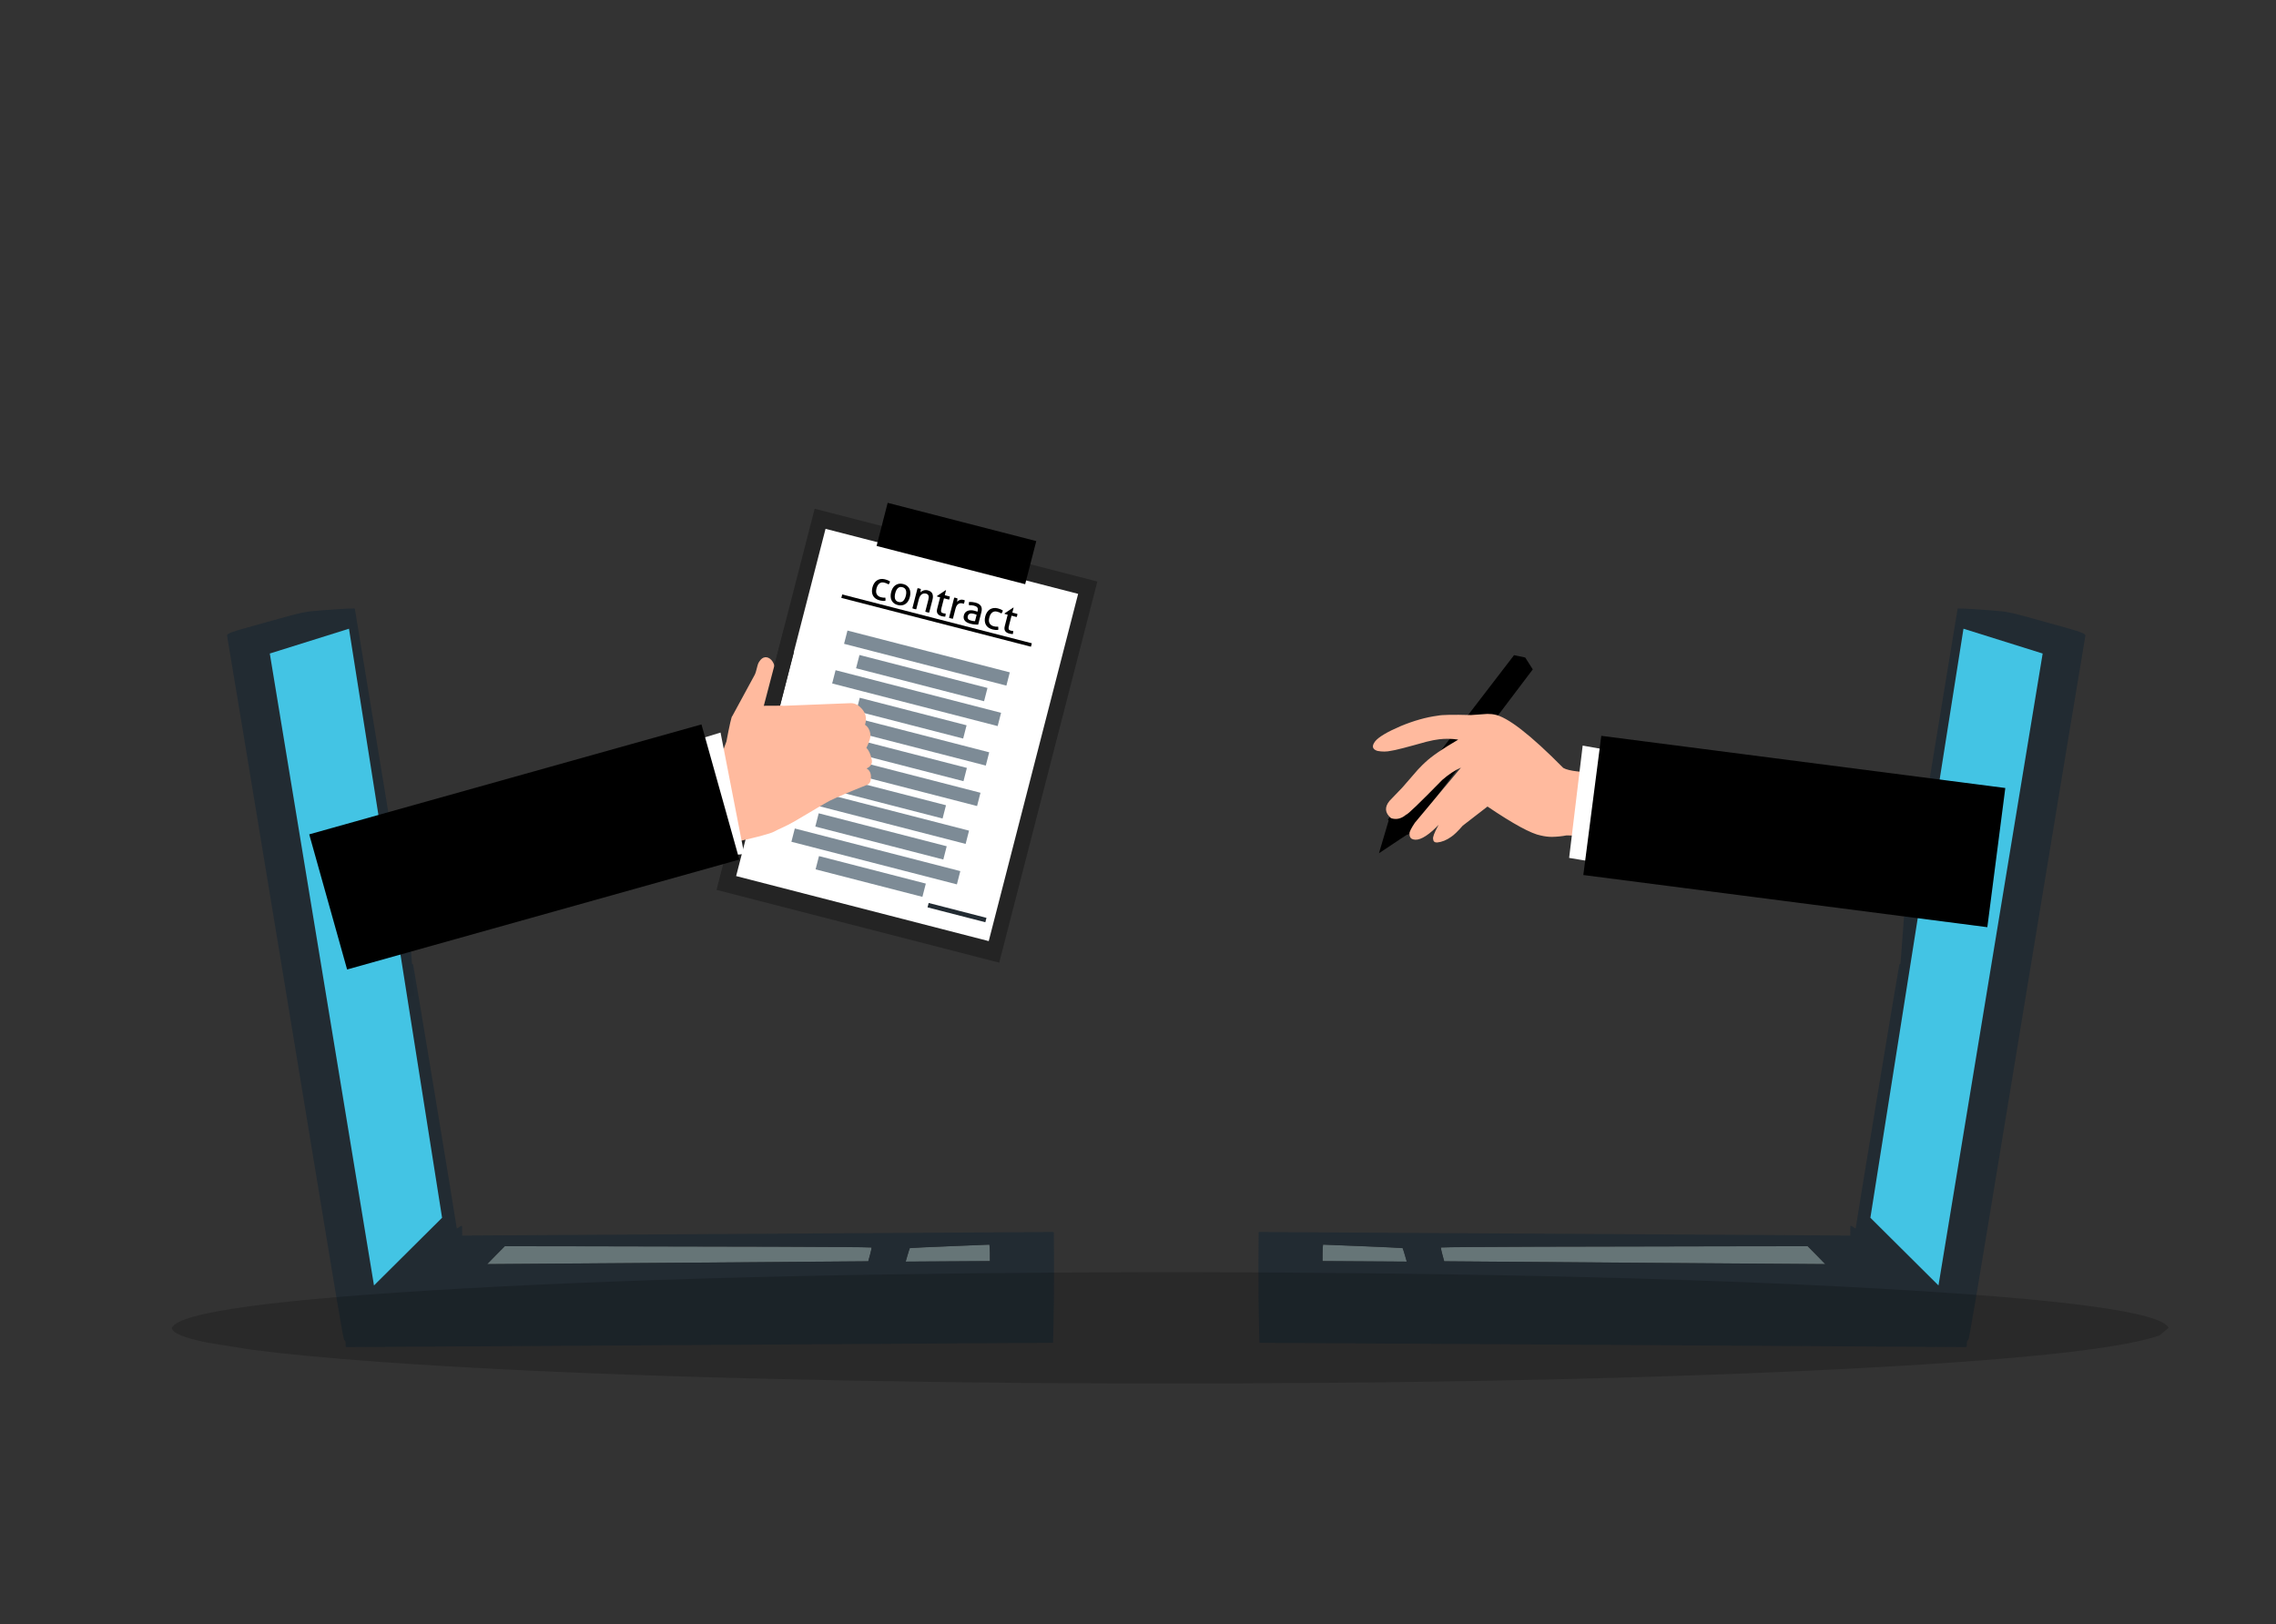 <svg xmlns="http://www.w3.org/2000/svg" xmlns:xlink="http://www.w3.org/1999/xlink" fill="none" width="1146" height="818" viewBox="0 0 1146 818"><rect x="0" y="0" width="1146" height="818" fill="#333333" stroke="none"/><defs><clipPath id="master_svg0_240_384"><rect x="0" y="0" width="1146" height="818" rx="0"></rect></clipPath></defs><g clip-path="url(#master_svg0_240_384)"><g><g><g><path d="M410.2,256.183L481.368,274.506L552.536,292.829Q527.829,388.792,503.122,484.755Q431.954,466.432,360.786,448.109Q385.493,352.146,410.2,256.183Z" fill="#242424" fill-opacity="1" style="mix-blend-mode:passthrough"></path></g></g><g><g><path d="M415.673,266.3L479.265,282.673L542.857,299.045Q520.348,386.473,497.838,473.902Q434.246,457.529,370.654,441.157Q393.163,353.729,415.673,266.3Z" fill="#FFFFFF" fill-opacity="1" style="mix-blend-mode:passthrough"></path></g></g><g><g><path d="M406.192,397.238L447.06,407.759L487.928,418.281Q487.068,421.622,486.208,424.963Q445.34,414.441,404.471,403.919Q405.332,400.578,406.192,397.238Z" fill="#7D8B96" fill-opacity="1" style="mix-blend-mode:passthrough"></path></g></g><g><g><path d="M412.238,409.548L444.463,417.845L476.688,426.141Q475.828,429.482,474.968,432.823Q442.743,424.526,410.518,416.23Q411.378,412.889,412.238,409.548Z" fill="#7D8B96" fill-opacity="1" style="mix-blend-mode:passthrough"></path></g></g><g><g><path d="M400.201,417.203L441.867,427.931L483.532,438.658Q482.672,441.998,481.812,445.339Q440.147,434.612,398.481,423.884Q399.341,420.543,400.201,417.203Z" fill="#7D8B96" fill-opacity="1" style="mix-blend-mode:passthrough"></path></g></g><g><g><path d="M412.375,431.091L466.165,444.94L464.445,451.621L410.655,437.773L412.375,431.091Z" fill="#7D8B96" fill-opacity="1" style="mix-blend-mode:passthrough"></path></g></g><g><g><path d="M416.348,357.788L457.217,368.309L498.085,378.832Q497.225,382.172,496.365,385.513Q455.497,374.991,414.628,364.469Q415.488,361.128,416.348,357.788Z" fill="#7D8B96" fill-opacity="1" style="mix-blend-mode:passthrough"></path></g></g><g><g><path d="M422.395,370.098L454.62,378.395L486.845,386.691Q485.985,390.032,485.125,393.373Q452.9,385.076,420.675,376.78Q421.535,373.439,422.395,370.098Z" fill="#7D8B96" fill-opacity="1" style="mix-blend-mode:passthrough"></path></g></g><g><g><path d="M410.358,377.753L452.024,388.48L493.689,399.208Q492.829,402.548,491.969,405.889Q450.304,395.161,408.638,384.434Q409.498,381.094,410.358,377.753Z" fill="#7D8B96" fill-opacity="1" style="mix-blend-mode:passthrough"></path></g></g><g><g><path d="M422.532,391.641L476.322,405.49L474.602,412.171L420.812,398.323L422.532,391.641Z" fill="#7D8B96" fill-opacity="1" style="mix-blend-mode:passthrough"></path></g></g><g><g><path d="M432.899,351.377L486.688,365.226L484.968,371.907L431.178,358.059L432.899,351.377Z" fill="#7D8B96" fill-opacity="1" style="mix-blend-mode:passthrough"></path></g></g><g><g><path d="M420.725,337.489L462.39,348.216L504.055,358.944Q503.195,362.284,502.335,365.625Q460.67,354.897,419.005,344.17Q419.865,340.829,420.725,337.489Z" fill="#7D8B96" fill-opacity="1" style="mix-blend-mode:passthrough"></path></g></g><g><g><path d="M426.715,317.523L467.583,328.046L508.452,338.567Q507.591,341.908,506.731,345.249Q465.863,334.727,424.995,324.205Q425.855,320.864,426.715,317.523Z" fill="#7D8B96" fill-opacity="1" style="mix-blend-mode:passthrough"></path></g></g><g><g><path d="M432.762,329.834L464.987,338.131L497.212,346.427Q496.352,349.768,495.492,353.109Q463.266,344.812,431.041,336.516Q431.902,333.175,432.762,329.834Z" fill="#7D8B96" fill-opacity="1" style="mix-blend-mode:passthrough"></path></g></g><g><g><path d="M424.071,299.346L471.808,311.636L519.545,323.927Q519.322,324.793,519.099,325.66Q471.362,313.37,423.624,301.079Q423.847,300.213,424.071,299.346Z" fill="#000000" fill-opacity="1" style="mix-blend-mode:passthrough"></path></g></g><g><g><path d="M467.599,454.701L482.151,458.448L496.703,462.194Q496.418,463.301,496.133,464.408Q481.581,460.662,467.029,456.915Q467.314,455.808,467.599,454.701Z" fill="#222B32" fill-opacity="1" style="mix-blend-mode:passthrough"></path></g></g><g><g><path d="M446.962,253.209L484.371,262.84L521.78,272.472Q518.986,283.325,516.191,294.178Q478.783,284.546,441.374,274.915Q444.168,264.062,446.962,253.209Z" fill="#000000" fill-opacity="1" style="mix-blend-mode:passthrough"></path></g></g><g><g><path d="M762.346,329.92L698.789,412.707L708.758,420.457L771.775,337.078L767.976,331.095L762.346,329.92Z" fill="#000000" fill-opacity="1" style="mix-blend-mode:passthrough"></path></g></g><g><g><path d="M709.635,419.482L694.333,429.657Q696.92,420.916,699.506,412.175L709.635,419.482Z" fill="#000000" fill-opacity="1" style="mix-blend-mode:passthrough"></path></g></g><g><g><path d="M492.672,494.006L492.672,494.006L492.672,494.006Z" fill="#000000" fill-opacity="1" style="mix-blend-mode:passthrough"></path></g></g><g><g><path d="M490.27,309.071Q490.586,309.152,491.029,309.308Q491.473,309.464,491.758,309.58L490.931,312.795Q490.531,312.797,490.022,312.729Q489.539,312.647,489.085,312.53Q488.73,312.439,488.346,312.298Q487.962,312.157,487.672,311.893Q487.402,311.634,487.271,311.243Q487.141,310.852,487.293,310.26Q487.532,309.333,488.299,309.047Q489.047,308.756,490.27,309.071ZM454.368,295.685Q455.729,296.035,456.126,297.189Q456.528,298.323,456.076,300.078Q455.624,301.833,454.719,302.652Q453.815,303.471,452.454,303.12Q451.093,302.77,450.696,301.616Q450.319,300.467,450.771,298.712Q451.222,296.957,452.127,296.138Q453.007,295.334,454.368,295.685ZM467.126,297.266Q466.515,297.108,465.956,297.154Q465.403,297.18,464.937,297.354Q464.477,297.509,464.075,297.763Q463.693,298.022,463.409,298.307Q463.496,297.971,463.568,297.443Q463.636,296.935,463.653,296.624Q463.446,296.529,463.254,296.458Q463.082,296.393,462.865,296.337Q462.648,296.281,462.426,296.245Q462.223,296.214,461.996,296.197L459.391,306.315Q459.598,306.411,459.869,306.501Q460.14,306.592,460.357,306.648Q460.574,306.704,460.856,306.755Q461.117,306.802,461.344,306.818L462.664,301.69Q462.903,300.763,463.312,300.154Q463.697,299.559,464.178,299.241Q464.66,298.923,465.203,298.853Q465.747,298.783,466.3,298.925Q467.246,299.168,467.508,299.951Q467.774,300.713,467.413,302.114L465.9,307.991Q466.107,308.086,466.378,308.177Q466.629,308.263,466.846,308.319Q467.063,308.375,467.344,308.426Q467.626,308.477,467.853,308.494L469.503,302.084Q470.006,300.131,469.436,298.912Q468.862,297.713,467.126,297.266ZM481.306,301.085Q481.089,301.029,480.887,300.998Q480.685,300.967,480.457,300.95L477.853,311.068Q478.079,311.169,478.35,311.26Q478.601,311.345,478.818,311.401Q479.035,311.457,479.317,311.508Q479.578,311.555,479.805,311.571L481.1,306.542Q481.364,305.516,481.768,304.926Q482.153,304.331,482.644,304.058Q483.115,303.78,483.649,303.749Q484.158,303.733,484.69,303.87L484.966,303.941Q485.124,303.982,485.272,304.062Q485.372,303.835,485.478,303.589Q485.563,303.338,485.624,303.101Q485.68,302.884,485.711,302.682Q485.742,302.479,485.748,302.292Q485.635,302.241,485.463,302.176L485.147,302.095Q484.082,301.821,483.265,302.136Q482.467,302.456,481.88,303.02Q481.967,302.685,482.035,302.177Q482.097,301.688,482.114,301.377Q481.947,301.292,481.735,301.216Q481.523,301.141,481.306,301.085ZM476.191,297.181L471.824,300.095L471.832,300.391L473.37,300.788L471.892,306.526Q471.481,308.124,472.112,309.023Q472.723,309.916,474.143,310.282Q474.637,310.409,475.086,310.461Q475.53,310.533,475.95,310.536Q476.031,310.221,476.098,309.796Q476.185,309.377,476.148,308.947Q475.896,308.945,475.585,308.928Q475.279,308.892,474.944,308.805Q474.51,308.693,474.24,308.519Q473.984,308.369,473.877,308.047Q473.786,307.75,473.834,307.237Q473.902,306.728,474.115,305.9L475.303,301.285L477.867,301.945Q477.957,301.758,478.028,301.566Q478.098,301.374,478.154,301.157Q478.261,300.742,478.268,300.387L475.704,299.727L476.349,297.222L476.191,297.181ZM510.214,305.941L505.847,308.854L505.855,309.151L507.393,309.547L505.915,315.286Q505.504,316.884,506.135,317.782Q506.746,318.676,508.166,319.041Q508.659,319.168,509.108,319.221Q509.553,319.293,509.972,319.296Q510.054,318.98,510.121,318.556Q510.208,318.137,510.171,317.707Q509.919,317.705,509.608,317.688Q509.302,317.651,508.967,317.565Q508.533,317.453,508.262,317.278Q508.007,317.128,507.9,316.807Q507.809,316.509,507.857,315.996Q507.924,315.488,508.138,314.659L509.326,310.044L511.89,310.705Q511.98,310.517,512.051,310.325Q512.121,310.133,512.177,309.916Q512.284,309.502,512.291,309.146L509.727,308.486L510.372,305.981L510.214,305.941ZM445.608,291.726Q444.385,291.411,443.352,291.587Q442.318,291.762,441.504,292.31Q440.71,292.862,440.145,293.747Q439.581,294.632,439.292,295.757Q438.667,298.183,439.578,299.953Q440.495,301.703,443.019,302.353Q444.518,302.739,445.799,302.585Q445.891,302.146,445.879,301.701Q445.867,301.256,445.781,300.94Q445.217,301.005,444.684,300.951Q444.171,300.904,443.579,300.751Q442.1,300.37,441.48,299.264Q440.855,298.178,441.343,296.285Q441.769,294.628,442.778,293.815Q443.786,293.002,445.305,293.393Q446.548,293.713,447.428,294.297Q447.672,294.003,447.887,293.575Q448.078,293.161,448.164,292.826Q447.648,292.461,447.042,292.2Q446.436,291.939,445.608,291.726ZM454.779,294.087Q453.596,293.782,452.602,293.968Q451.608,294.154,450.833,294.711Q450.059,295.269,449.514,296.159Q448.989,297.055,448.7,298.179Q448.41,299.303,448.457,300.346Q448.484,301.383,448.893,302.246Q449.302,303.108,450.083,303.751Q450.869,304.374,452.053,304.679Q453.236,304.983,454.23,304.797Q455.219,304.631,455.994,304.074Q456.768,303.516,457.313,302.626Q457.838,301.73,458.127,300.606Q458.417,299.482,458.37,298.439Q458.342,297.402,457.933,296.54Q457.525,295.677,456.744,295.034Q455.963,294.392,454.779,294.087ZM491.09,303.436Q490.341,303.243,489.502,303.153Q488.662,303.063,487.936,303.107Q487.702,304.014,487.909,304.762Q488.527,304.732,489.169,304.771Q489.786,304.824,490.477,305.002Q491.601,305.292,492.076,305.897Q492.551,306.504,492.251,307.667L492.155,308.042Q491.889,307.931,491.485,307.785Q491.095,307.664,490.464,307.501Q489.616,307.283,488.791,307.302Q487.971,307.301,487.267,307.583Q486.569,307.844,486.046,308.404Q485.549,308.949,485.33,309.797Q485.107,310.665,485.245,311.352Q485.384,312.04,485.835,312.577Q486.265,313.108,487.009,313.489Q487.732,313.864,488.699,314.113Q489.724,314.377,490.756,314.454Q491.783,314.55,492.514,314.57L494.144,308.239Q494.652,306.266,493.86,305.095Q493.062,303.943,491.09,303.436ZM502.411,306.351Q501.188,306.036,500.155,306.211Q499.121,306.387,498.307,306.934Q497.513,307.487,496.949,308.372Q496.384,309.257,496.095,310.381Q495.47,312.807,496.382,314.577Q497.298,316.327,499.823,316.977Q501.322,317.363,502.602,317.209Q502.694,316.77,502.682,316.325Q502.671,315.88,502.584,315.564Q502.02,315.629,501.487,315.576Q500.974,315.528,500.382,315.376Q498.903,314.995,498.283,313.889Q497.659,312.803,498.146,310.909Q498.573,309.253,499.581,308.44Q500.59,307.627,502.108,308.018Q503.351,308.338,504.231,308.922Q504.475,308.627,504.69,308.199Q504.881,307.785,504.967,307.45Q504.451,307.086,503.846,306.825Q503.24,306.564,502.411,306.351Z" fill="#000000" fill-opacity="1" style="mix-blend-mode:passthrough"></path></g></g><g><g><path d="M910.168,627.504L910.194,627.514L914.87,632.248L914.871,632.25L919.05,636.525L919.023,636.588L823.403,635.904L823.403,635.904L727.191,635.16L727.156,635.133L726.234,631.754L726.234,631.754L726.233,631.75C725.767,630.102,725.505,628.727,725.478,628.203L725.482,628.204L725.502,628.227L725.507,628.158C727.994,627.975,749.628,627.852,775.633,627.758L775.637,627.758L775.638,627.757L779.121,627.751L779.911,627.75L780.714,627.749C808.193,627.702,846.097,627.638,868.06,627.569L868.063,627.569L868.063,627.569L910.168,627.504Z" fill="#677678" fill-opacity="0.996" style="mix-blend-mode:passthrough"></path></g></g><g><g><path d="M666.205,626.711L666.207,626.711C666.66,626.727,667.641,626.766,669.17,626.828L669.171,626.827L675.039,627.065L686.356,627.523L686.357,627.522C696.54,627.931,705.001,628.33,706.245,628.466L706.24,628.541L706.245,628.542C706.246,628.544,706.247,628.546,706.248,628.548L706.248,628.548L706.282,628.497C706.467,628.944,706.945,630.385,707.437,632.081L707.437,632.081L708.352,635.261L708.302,635.327L665.93,635.072L665.878,635.019L665.904,630.833C665.916,628.827,666.031,627.267,666.15,626.751L666.2,626.71L666.205,626.711Z" fill="#677678" fill-opacity="0.996" style="mix-blend-mode:passthrough"></path></g></g><g><g><path d="M880.261,630.176L880.261,630.178L880.261,630.178L880.261,630.176Z" fill="#000000" fill-opacity="0.996" style="mix-blend-mode:passthrough"></path></g></g><g><g><path d="M1018.503,598.214Q1018.503,598.215,1018.503,598.214Z" fill="#FFFFFF" fill-opacity="0.996" style="mix-blend-mode:passthrough"></path></g></g><g><g><path d="M913.331,685.526L913.331,685.526L913.331,685.526Z" fill="#FFFFFF" fill-opacity="1" style="mix-blend-mode:passthrough"></path></g></g><g><g><path d="M992.814,306.684L992.814,306.684L992.814,306.686L992.814,306.684L992.814,306.684L992.814,306.684L992.814,306.686Q992.814,306.684,992.814,306.684Z" fill="#3C464F" fill-opacity="0.996" style="mix-blend-mode:passthrough"></path></g></g><g><g><path d="" fill="#3C464F" fill-opacity="0.996" style="mix-blend-mode:passthrough"></path></g></g><g><g><path d="M989.285,306.483L989.288,306.484L989.288,306.484L989.288,306.483L989.285,306.484L989.285,306.483ZM665.909,626.745C665.937,626.752,665.962,626.754,665.985,626.754L665.985,626.754L665.914,626.745L665.909,626.745ZM725.302,628.218C725.289,628.22,725.283,628.222,725.283,628.222L725.285,628.223C725.289,628.222,725.296,628.221,725.306,628.218L725.302,628.218ZM706.372,628.535C706.379,628.537,706.383,628.538,706.385,628.538L706.387,628.539C706.387,628.538,706.384,628.537,706.377,628.535L706.372,628.535ZM910.168,627.54L868.064,627.605L868.064,627.605C845.66,627.675,806.729,627.741,779.121,627.788L775.638,627.794L775.638,627.795C749.628,627.889,727.998,628.012,725.51,628.195L725.514,628.196C725.539,628.711,725.801,630.087,726.268,631.74L726.27,631.743L727.192,635.123L823.404,635.866L823.404,635.866L919.024,636.552L914.844,632.274L910.168,627.54ZM666.2,626.762C666.083,627.273,665.968,628.827,665.955,630.833L665.93,635.02L708.302,635.275L707.388,632.095C706.895,630.399,706.417,628.957,706.235,628.516L706.239,628.516C704.997,628.382,696.541,627.983,686.355,627.574L686.355,627.574L675.037,627.116L669.169,626.879L669.169,626.879C667.666,626.818,666.63,626.778,666.205,626.762L666.2,626.762ZM990.579,675.035L990.581,675.035L990.583,675.035L990.579,675.035L990.579,675.035ZM986.02,306.409C986.022,306.409,986.024,306.409,986.026,306.409L989.288,306.483L989.288,306.484L989.294,306.483C991.072,306.547,996.736,306.902,1001.873,307.309L1001.898,307.31L1001.898,307.31L1001.924,307.312C1011.266,308.01,1011.383,308.029,1030.627,313.432L1030.627,313.432C1048.237,318.302,1050.308,318.879,1049.992,320.336L1049.986,320.356L1049.986,320.356C1049.695,321.732,1037.259,396.89,1022.235,488.099L1016.624,522.172L1012.301,548.431C993.275,663.972,991.625,673.892,991.027,674.798L991.027,674.798C990.917,674.964,990.775,675.025,990.637,675.034L990.638,675.034C990.525,675.161,990.348,675.685,990.343,676.444L990.334,677.996C990.333,678.092,990.294,678.183,990.226,678.25C990.158,678.318,990.066,678.355,989.97,678.355L634.458,676.2C634.263,676.198,634.104,676.042,634.099,675.847L633.847,664.508C633.671,658.299,633.585,645.881,633.639,636.949L633.737,620.744C633.739,620.545,633.901,620.384,634.101,620.385L931.649,622.187L931.662,620.088L931.677,617.627C931.678,617.496,931.75,617.375,931.867,617.312C931.921,617.283,931.981,617.268,932.04,617.268C932.108,617.269,932.175,617.289,932.234,617.327L933.566,618.19L933.576,618.197C933.955,618.461,934.212,618.581,934.358,618.624L934.358,618.624C934.943,613.991,955.798,487.944,956.334,485.761L956.334,485.761C956.332,485.761,956.35,485.692,956.394,485.625L956.394,485.625C956.489,485.482,956.655,485.454,956.664,485.453L956.664,485.453C956.807,485.421,957.075,485.414,957.394,485.416C958.849,485.425,962.35,485.64,966.344,485.953L966.346,485.954C970.168,486.222,972.481,486.367,973.977,486.376C975.742,486.387,976.295,486.206,976.816,485.862L976.824,485.857C978.121,485.052,978.729,483.306,978.248,481.733L978.247,481.731C977.762,480.108,975.488,479.41,966.4,478.919L966.4,478.919C961.471,478.698,958.464,478.363,957.882,477.937L957.882,477.937C957.807,477.883,957.663,477.754,957.665,477.542C957.665,477.522,957.667,477.503,957.667,477.5L957.667,477.5C957.744,476.719,963.997,438.295,971.667,391.778L971.667,391.778L985.662,306.712C985.691,306.536,985.843,306.408,986.02,306.409Z" fill="#222B32" fill-opacity="1" style="mix-blend-mode:passthrough"></path></g></g><g><g><path d="M967.671,451.723L963.58,451.416L959.488,451.108Q957.592,476.296,955.695,501.483Q959.787,501.791,963.878,502.1Q965.775,476.912,967.671,451.723Z" fill="#222B32" fill-opacity="0.996" style="mix-blend-mode:passthrough"></path></g></g><g><g><path d="M1028.511,329.09L1008.576,322.844L988.641,316.599L941.766,613.218Q958.908,630.258,976.05,647.298L1028.511,329.09Z" fill="#44C5E5" fill-opacity="0.996" style="mix-blend-mode:passthrough"></path></g></g><g><g><path d="M254.19,627.503L254.164,627.514L249.487,632.248L249.487,632.249L245.308,636.525L245.335,636.588L340.955,635.904L340.955,635.904L437.167,635.16L437.202,635.133L438.124,631.754L438.124,631.754L438.125,631.75C438.591,630.103,438.853,628.727,438.88,628.203L438.876,628.204L438.856,628.227L438.851,628.158C436.364,627.975,414.73,627.852,388.725,627.758L388.721,627.759L388.72,627.757L385.237,627.751L384.446,627.75L383.644,627.748C356.165,627.702,318.26,627.637,296.298,627.569L296.295,627.569L296.294,627.568L254.19,627.503Z" fill="#677678" fill-opacity="0.996" style="mix-blend-mode:passthrough"></path></g></g><g><g><path d="M498.152,626.711L498.151,626.712C497.698,626.727,496.717,626.766,495.188,626.828L495.187,626.827L489.318,627.065L478.002,627.523L478.001,627.522C467.817,627.932,459.356,628.33,458.113,628.466L458.117,628.541L458.113,628.542C458.112,628.544,458.111,628.546,458.11,628.549L458.11,628.549L458.075,628.497C457.891,628.944,457.413,630.385,456.92,632.081L456.92,632.083L456.006,635.261L456.056,635.327L498.428,635.072L498.48,635.02L498.454,630.833C498.442,628.827,498.327,627.268,498.208,626.751L498.157,626.711L498.152,626.711Z" fill="#677678" fill-opacity="0.996" style="mix-blend-mode:passthrough"></path></g></g><g><g><path d="M284.097,630.176L284.097,630.178L284.097,630.176L284.097,630.176Z" fill="#000000" fill-opacity="0.996" style="mix-blend-mode:passthrough"></path></g></g><g><g><path d="M224.414,581.191L224.414,581.191Q224.415,581.191,224.414,581.191Z" fill="#FFFFFF" fill-opacity="0.996" style="mix-blend-mode:passthrough"></path></g></g><g><g><path d="M251.027,685.526L251.027,685.526L251.027,685.526Z" fill="#FFFFFF" fill-opacity="1" style="mix-blend-mode:passthrough"></path></g></g><g><g><path d="M171.545,306.684L171.545,306.684L171.545,306.684L171.545,306.684L171.545,306.684Z" fill="#3C464F" fill-opacity="0.996" style="mix-blend-mode:passthrough"></path></g></g><g><g><path d="M179.622,297.073L179.622,297.074L179.622,297.073L179.622,297.073L179.622,297.074L179.622,297.073L179.622,297.073Q179.622,297.073,179.622,297.073Z" fill="#3C464F" fill-opacity="0.996" style="mix-blend-mode:passthrough"></path></g></g><g><g><path d="M175.073,306.482L175.07,306.482L175.07,306.482L175.07,306.482L175.073,306.482ZM498.449,626.744C498.421,626.752,498.396,626.754,498.373,626.754L498.373,626.754L498.444,626.744L498.449,626.744ZM439.056,628.218C439.069,628.22,439.075,628.222,439.075,628.223L439.073,628.223C439.069,628.222,439.061,628.221,439.052,628.218L439.056,628.218ZM457.985,628.535C457.979,628.537,457.975,628.538,457.972,628.538L457.971,628.539C457.971,628.538,457.974,628.537,457.98,628.535L457.985,628.535ZM254.19,627.54L296.294,627.605L296.294,627.605C318.697,627.675,357.629,627.741,385.237,627.788L388.72,627.794L388.72,627.794C414.73,627.889,436.36,628.011,438.848,628.195L438.844,628.196C438.819,628.711,438.557,630.087,438.089,631.74L438.088,631.743L437.166,635.123L340.954,635.866L340.954,635.866L245.334,636.551L249.513,632.274L254.19,627.54ZM498.158,626.762C498.275,627.273,498.39,628.827,498.403,630.833L498.428,635.02L456.055,635.275L456.97,632.095C457.463,630.4,457.941,628.957,458.123,628.516L458.119,628.516C459.36,628.382,467.817,627.983,478.003,627.574L489.321,627.116L495.189,626.879L495.189,626.879C496.692,626.818,497.727,626.778,498.153,626.762L498.158,626.762ZM173.779,675.034L173.777,675.035L173.775,675.034L173.779,675.034L173.779,675.034ZM178.339,306.409C178.337,306.409,178.335,306.409,178.333,306.409L175.07,306.482L175.07,306.482L175.064,306.482C173.286,306.547,167.622,306.902,162.486,307.308L162.46,307.31L162.46,307.31L162.435,307.312L162.435,307.312C153.092,308.009,152.975,308.029,133.731,313.431L133.731,313.431C116.122,318.301,114.051,318.879,114.367,320.336L114.372,320.356L114.372,320.356C114.664,321.731,127.099,396.89,142.123,488.099L147.734,522.172L152.057,548.431C171.083,663.972,172.732,673.892,173.331,674.798L173.331,674.798C173.441,674.964,173.583,675.025,173.721,675.034L173.719,675.034C173.833,675.161,174.01,675.685,174.015,676.444L174.024,677.996C174.025,678.092,174.063,678.183,174.131,678.25C174.199,678.318,174.291,678.355,174.387,678.354L529.9,676.2C530.095,676.198,530.254,676.042,530.259,675.847L530.511,664.509C530.687,658.299,530.772,645.881,530.719,636.949L530.62,620.744C530.619,620.545,530.457,620.384,530.257,620.385L232.708,622.187L232.696,620.088L232.681,617.627C232.68,617.496,232.607,617.375,232.491,617.312C232.437,617.283,232.377,617.268,232.318,617.268C232.25,617.269,232.182,617.289,232.123,617.327L230.791,618.19L230.782,618.197C230.403,618.461,230.146,618.581,230,618.624L230,618.624C229.414,613.991,208.56,487.944,208.024,485.761L208.024,485.761C208.026,485.761,208.008,485.691,207.964,485.624L207.965,485.625C207.869,485.482,207.703,485.454,207.694,485.453L207.694,485.453C207.551,485.421,207.283,485.414,206.965,485.416C205.51,485.425,202.008,485.64,198.013,485.953L198.013,485.953C194.19,486.221,191.877,486.367,190.381,486.376C188.616,486.387,188.063,486.205,187.542,485.862L187.534,485.857C186.237,485.051,185.629,483.306,186.11,481.732L186.111,481.73C186.596,480.108,188.87,479.409,197.958,478.918L197.958,478.918C202.887,478.697,205.894,478.363,206.476,477.937L206.476,477.937C206.551,477.882,206.695,477.754,206.693,477.542C206.693,477.522,206.691,477.503,206.691,477.5L206.691,477.5C206.614,476.718,200.361,438.295,192.691,391.777L192.691,391.777L178.697,306.711C178.668,306.536,178.516,306.408,178.339,306.409Z" fill="#222B32" fill-opacity="1" style="mix-blend-mode:passthrough"></path></g></g><g><g><path d="M196.687,451.723L200.778,451.415L204.87,451.108Q206.766,476.296,208.663,501.483Q204.571,501.791,200.48,502.1Q198.583,476.912,196.687,451.723Z" fill="#222B32" fill-opacity="0.996" style="mix-blend-mode:passthrough"></path></g></g><g><g><path d="M135.848,329.09L155.783,322.844L175.718,316.599L222.591,613.218Q205.45,630.258,188.308,647.298L135.848,329.09Z" fill="#44C5E5" fill-opacity="0.996" style="mix-blend-mode:passthrough"></path></g></g><g><g><path d="M1091.937,668.653L1087.348,672.462Q1054.722,683.973,896.42,690.874Q737.024,697.77,521.019,696.466Q314.872,694.645,191.275,685.805Q151.673,682.948,126.035,679.579L104.487,676.115Q86.73,672.539,86.53,668.653Q91.921,656.725,233.769,648.804Q375.616,640.884,589.233,640.583Q802.851,640.884,944.698,648.804Q1086.546,656.725,1091.937,668.653Z" fill="#000000" fill-opacity="0.192" style="mix-blend-mode:passthrough"></path></g></g><g><g><path d="M385.361,331.892L385.361,331.892C385.657,331.866,385.962,331.902,386.278,332.002C385.962,331.902,385.657,331.866,385.361,331.892C385.065,331.918,384.78,332.008,384.504,332.161L384.504,332.161C384.78,332.009,385.065,331.919,385.361,331.892L385.361,331.892L385.361,331.892ZM369.452,361.177L369.452,361.177C369.459,361.176,369.465,361.178,369.471,361.182C369.465,361.178,369.459,361.176,369.452,361.177C369.446,361.177,369.439,361.18,369.431,361.186L369.431,361.186C369.439,361.18,369.446,361.177,369.452,361.177L369.452,361.178L369.452,361.177ZM387.89,418.652L387.89,418.652L387.89,418.652C385.392,419.578,379.7,421.026,370.815,422.997L370.815,422.999C379.7,421.026,385.392,419.577,387.89,418.652L387.89,418.652L387.89,418.652ZM342.254,393.212L342.254,393.212L368.402,423.529L368.402,423.529C368.263,423.559,368.123,423.59,367.982,423.62C367.892,415.791,347.654,412.957,344.89,392.801C345.155,392.059,345.859,389.473,364.468,379.511L364.468,379.512L364.468,379.511L342.254,393.212ZM385.273,330.962L385.273,330.962C384.15,331.062,383.133,331.812,382.252,333.23C381.949,333.719,381.667,334.226,381.529,334.778C380.839,337.548,380.364,339.275,379.948,339.922L368.728,360.585C368.723,360.583,368.717,360.583,368.711,360.583C368.359,360.615,367.375,364.895,365.757,373.425L363.406,379.727L338.479,392.811C337.446,391.985,335.045,384.929,339.789,392.939C335.764,387.108,335.415,401.974,333.897,398.98C338.897,423.812,367.159,415.833,367.262,424.62C380.687,421.84,388.049,419.712,389.703,418.802C392.225,417.413,395.913,416.049,400.151,413.551C410.311,407.561,416.197,403.998,418.01,403.118C421.567,401.393,427.759,398.729,436.645,395.196C437.712,394.772,438.23,393.888,438.406,392.776C438.848,389.97,438.192,388.041,436.325,386.969C438.481,385.99,439.343,384.518,438.938,382.547C438.356,379.719,437.463,377.75,436.23,376.646C437.926,373.344,438.491,370.929,438.204,369.343C437.865,367.477,437.07,366.004,435.538,364.965C436.552,361.811,435.948,359.198,433.95,356.924C432.377,355.135,430.638,354.122,428.503,354.08L391.469,355.534L387.176,357.998C387.065,356.112,386.964,354.819,387.229,354.242C389.49,349.316,390.741,344.77,390.654,340.443C390.55,335.313,389.252,332.226,386.75,331.184L386.686,331.16C386.196,330.987,385.725,330.921,385.273,330.962L385.273,330.962L385.273,330.962Z" fill="#FFBA9E" fill-opacity="1" style="mix-blend-mode:passthrough"></path></g></g><g><g><path d="M362.808,368.888L345.186,374.284L358.323,431.983L374.706,429.979L362.829,368.997L362.808,368.888Z" fill="#FFFFFF" fill-opacity="1" style="mix-blend-mode:passthrough"></path></g></g><g><g><path d="M810.263,389.037L807.473,389.017Q791.275,389.075,787.134,386.703Q762.171,361.456,752.352,359.788Q751.738,359.578,748.907,359.495L740.607,360.079Q727.223,359.69,723.89,360.393Q715.082,361.558,705.153,365.69Q695.076,370.026,692.434,373.271Q689.658,376.875,693.525,378.125Q697.173,378.817,700.361,378.078Q703.007,377.8,718.232,373.518Q721.911,372.595,724.624,372.275Q729.403,371.695,734.243,372.454Q722.46,379.297,717.664,383.837Q716.492,384.848,713.916,387.574L706.077,396.595L699.655,403.282Q695.76,408.005,700.368,411.979Q704.361,413.37,708.066,410.184Q708.886,410.411,726.181,392.758Q731.031,388.547,735.617,386.535L712.404,414.309Q709.647,418.436,709.757,419.604Q709.525,421.392,710.65,422.286Q714.311,424.475,721.327,418.31Q727.523,412.861,741.545,394.187Q726.341,411.035,723.982,416.046Q721.244,421.176,721.595,422.49Q721.705,424.312,723.625,424.25Q727.242,423.882,730.717,421.377Q732.858,419.974,736.509,415.775L748.976,406.138Q768.56,419.388,775.857,420.741Q778.867,421.436,781.455,421.422Q785.304,421.346,788.796,420.673L805.406,421.062L810.263,389.037Z" fill="#FFBA9E" fill-opacity="1" style="mix-blend-mode:passthrough"></path></g></g><g><g><path d="M796.902,375.451L790.081,432.001L813.322,435.922Q821.316,410.244,822.133,401.185Q823.518,391.452,819.93,379.546L796.902,375.451Z" fill="#FFFFFF" fill-opacity="1" style="mix-blend-mode:passthrough"></path></g></g><g><g><path d="M806.277,370.537L907.989,383.673L1009.701,396.809Q1005.175,431.852,1000.65,466.896Q898.937,453.761,797.225,440.626Q801.751,405.581,806.277,370.537Z" fill="#000000" fill-opacity="1" style="mix-blend-mode:passthrough"></path></g></g><g><g><path d="M155.701,420.149L353.203,364.791L372.276,432.839L174.774,488.197L155.701,420.149Z" fill="#000000" fill-opacity="1" style="mix-blend-mode:passthrough"></path></g></g><g><g><path d="M383.997,357.643L384.695,355.011L394.66,317.031Q397.197,322.732,399.734,328.432Q395.572,344.58,391.411,360.727L383.997,357.643Z" fill="#242424" fill-opacity="1" style="mix-blend-mode:passthrough"></path></g></g><g><g><path d="M393.841,355.354Q387.966,355.384,382.092,355.414Q383.138,361.123,384.184,366.833Q392.384,367.284,400.584,367.736L393.841,355.354Z" fill="#FFBA9E" fill-opacity="1" style="mix-blend-mode:passthrough"></path></g></g></g></g></svg>